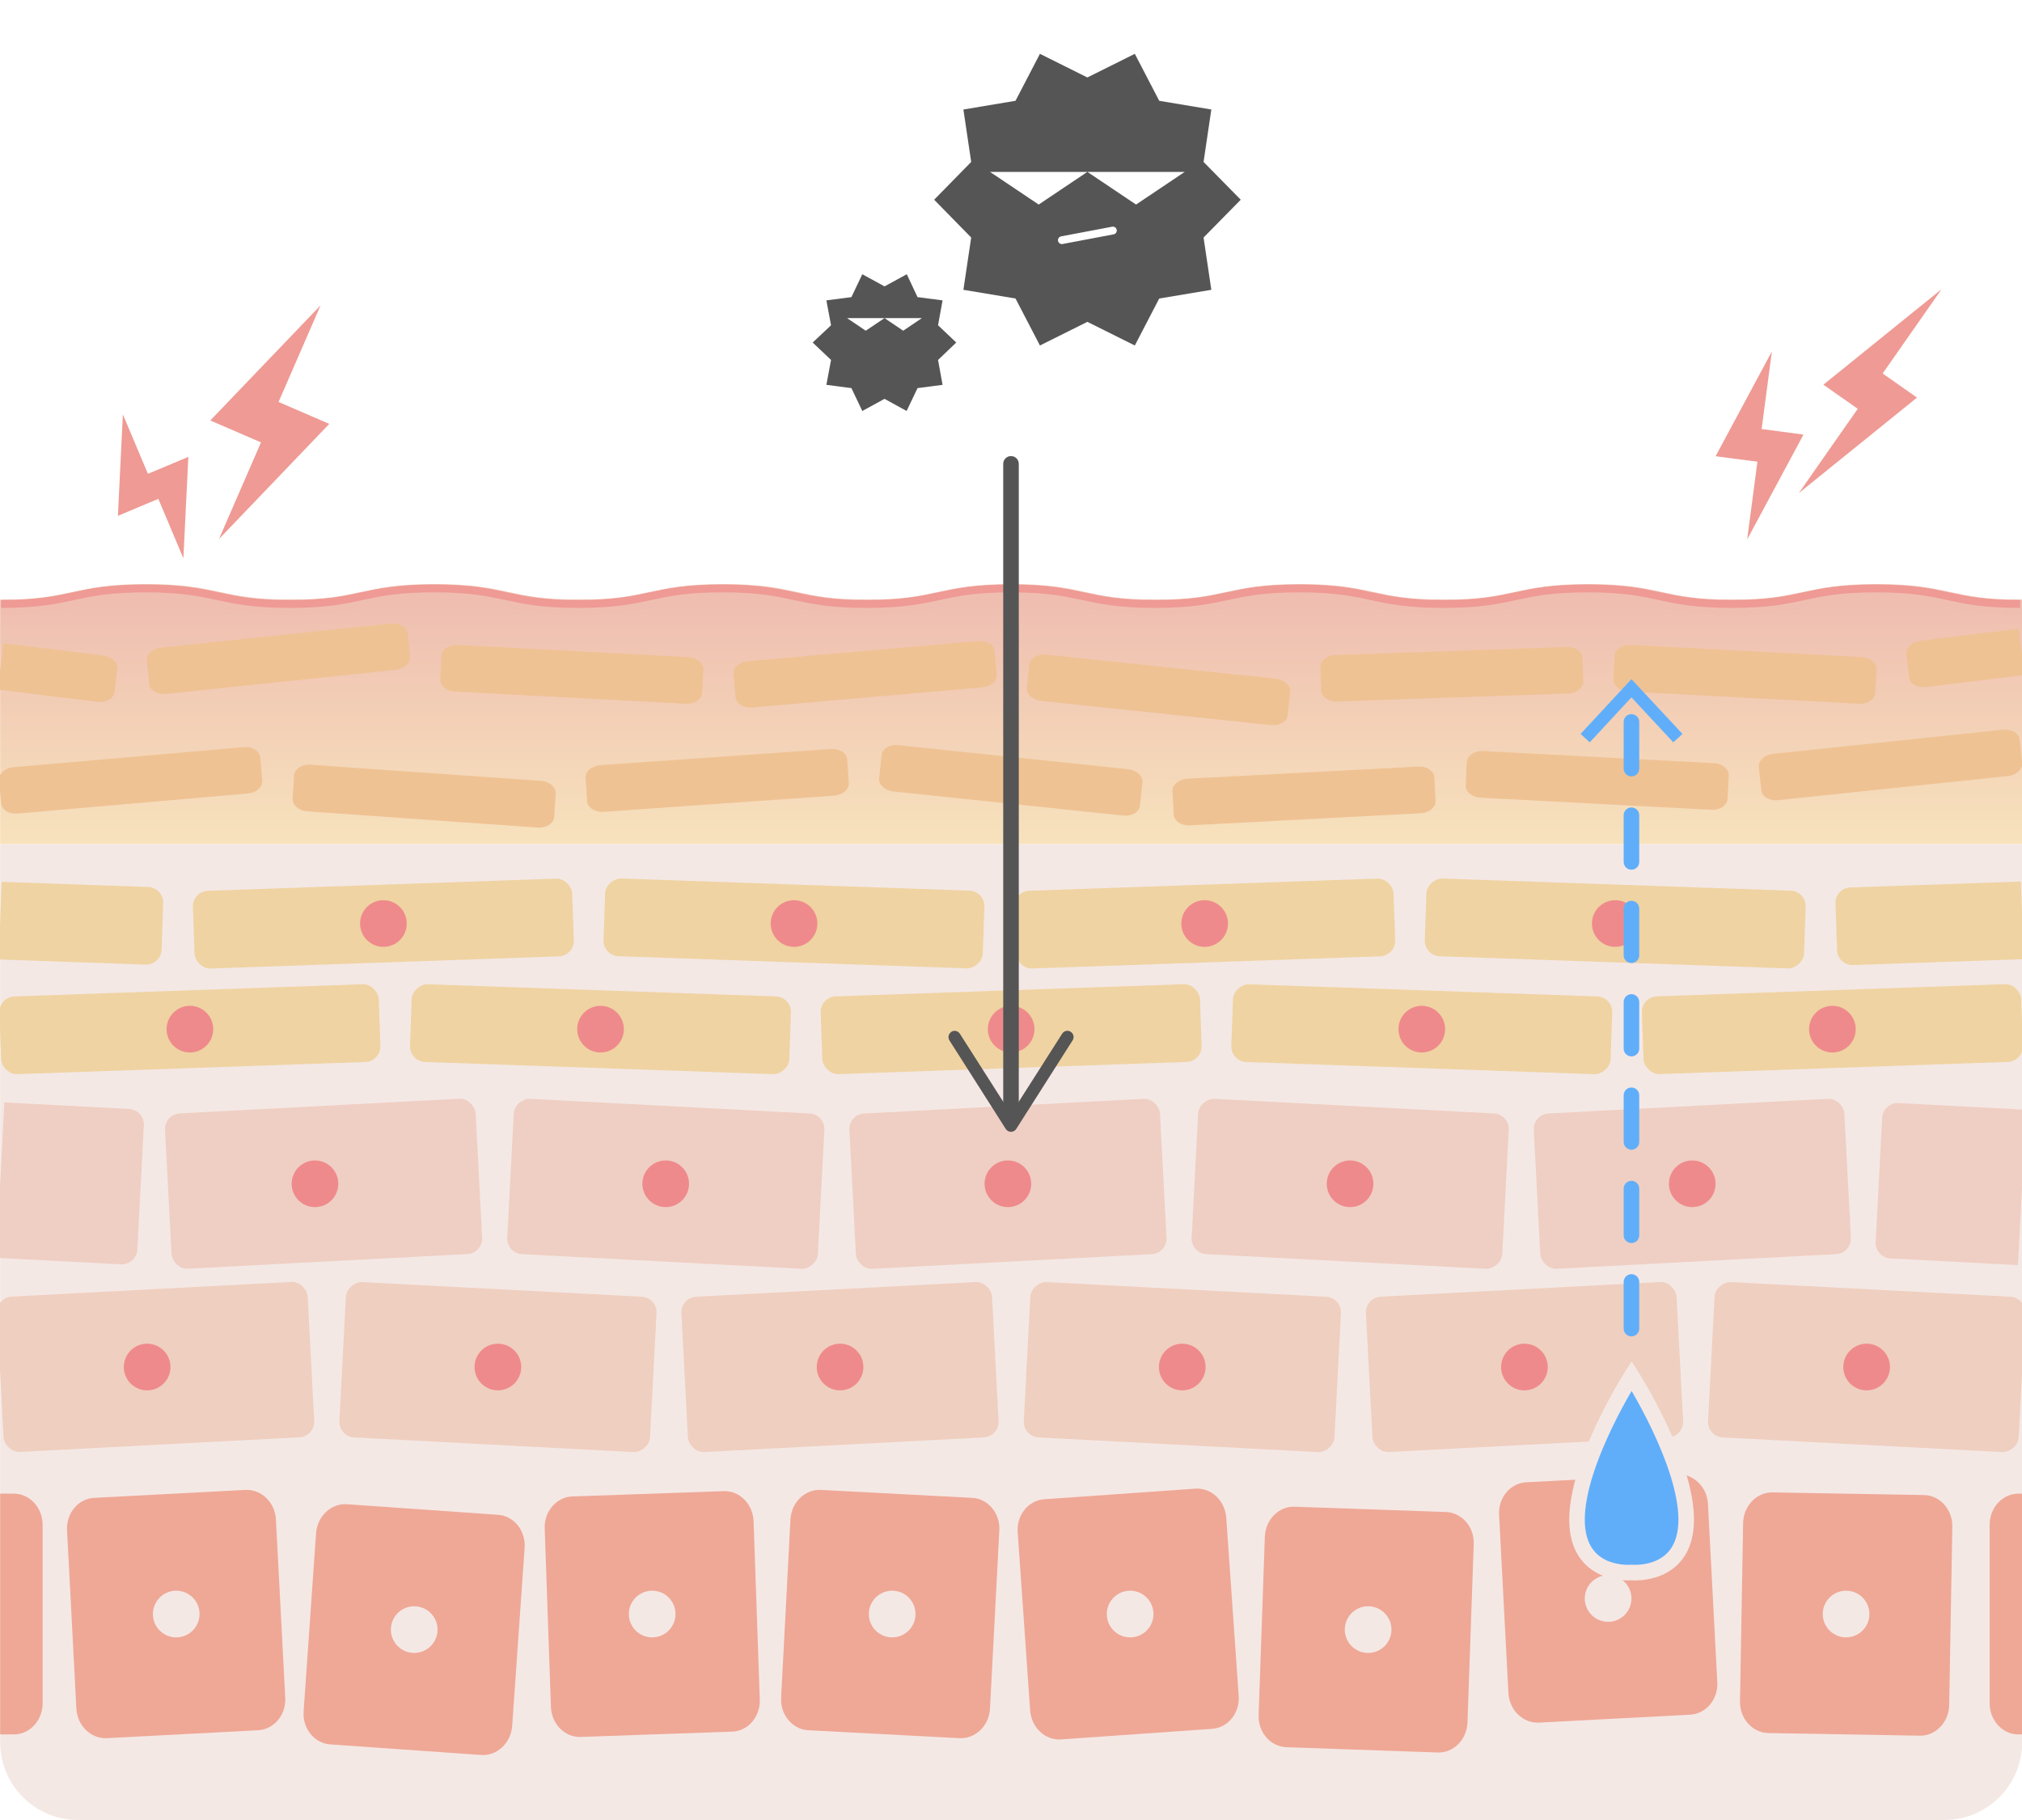 <svg viewBox="0 0 130 117" xmlns:xlink="http://www.w3.org/1999/xlink" xmlns="http://www.w3.org/2000/svg" data-name="角質" id="_角質">
  <defs>
    <linearGradient gradientUnits="userSpaceOnUse" y2="38.55" x2="65.01" y1="54.27" x1="65.01" data-name="名称未設定グラデーション 65" id="_名称未設定グラデーション_65">
      <stop stop-color="#f7e2bc" offset="0"></stop>
      <stop stop-color="#efbeb1" offset="1"></stop>
    </linearGradient>
  </defs>
  <rect style="fill: #fff;" height="117" width="130" y="0" x="0" id="BG"></rect>
  <path style="fill: #f4e8e5;" d="m.01,54.27h130v57.73c0,2.76-2.24,5-5,5H5.01C2.25,117,.01,114.76.01,112v-57.73H.01Z"></path>
  <g>
    <path style="fill: #efa896;" d="m.01,96.02h.88c1.02,0,1.85.9,1.85,2v11.48c0,1.1-.83,2-1.85,2H.01"></path>
    <path style="fill: #efa896;" d="m6.06,96.29l9.72-.51c1.02-.05,1.9.8,1.96,1.9l.6,11.46c.06,1.1-.72,2.04-1.75,2.09l-9.72.51c-1.02.05-1.9-.8-1.96-1.9l-.6-11.46c-.06-1.1.72-2.04,1.75-2.09Z"></path>
    <path style="fill: #efa896;" d="m22.31,96.7l9.71.68c1.02.07,1.79,1.02,1.71,2.12l-.8,11.45c-.08,1.1-.97,1.94-1.99,1.87l-9.71-.68c-1.02-.07-1.79-1.02-1.71-2.12l.8-11.45c.08-1.1.97-1.94,1.99-1.87Z"></path>
    <path style="fill: #efa896;" d="m36.8,96.2l9.73-.34c1.02-.04,1.88.83,1.92,1.93l.4,11.47c.04,1.1-.76,2.03-1.78,2.06l-9.73.34c-1.02.04-1.88-.83-1.92-1.93l-.4-11.47c-.04-1.1.76-2.03,1.78-2.06Z"></path>
    <path style="fill: #efa896;" d="m52.78,95.78l9.72.51c1.02.05,1.81.99,1.75,2.09l-.6,11.46c-.06,1.1-.93,1.95-1.96,1.9l-9.72-.51c-1.02-.05-1.81-.99-1.75-2.09l.6-11.46c.06-1.1.93-1.95,1.96-1.9Z"></path>
    <path style="fill: #efa896;" d="m67.14,96.38l9.71-.68c1.02-.07,1.91.76,1.99,1.87l.8,11.45c.08,1.1-.69,2.05-1.71,2.12l-9.71.68c-1.02.07-1.91-.76-1.99-1.87l-.8-11.45c-.08-1.1.69-2.05,1.71-2.12Z"></path>
    <path style="fill: #efa896;" d="m83.24,96.86l9.73.34c1.02.04,1.82.96,1.78,2.06l-.4,11.47c-.04,1.1-.9,1.97-1.92,1.93l-9.73-.34c-1.02-.04-1.82-.96-1.78-2.06l.4-11.47c.04-1.1.9-1.97,1.92-1.93Z"></path>
    <path style="fill: #efa896;" d="m98.13,95.29l9.72-.51c1.02-.05,1.9.8,1.96,1.9l.6,11.46c.06,1.1-.72,2.04-1.75,2.09l-9.72.51c-1.02.05-1.9-.8-1.96-1.9l-.6-11.46c-.06-1.1.72-2.04,1.75-2.09Z"></path>
    <path style="fill: #efa896;" d="m113.96,95.94l9.74.17c1.02.02,1.84.93,1.82,2.03l-.2,11.47c-.02,1.1-.87,1.99-1.89,1.97l-9.74-.17c-1.02-.02-1.84-.93-1.82-2.03l.2-11.47c.02-1.1.87-1.99,1.89-1.97Z"></path>
    <path style="fill: #efa896;" d="m130.01,111.5h-.24c-1.02,0-1.85-.9-1.85-2v-11.48c0-1.1.83-2,1.85-2h.24"></path>
    <circle style="fill: #f4e8e5;" r="1.5" cy="103.76" cx="11.33"></circle>
    <circle style="fill: #f4e8e5;" r="1.5" cy="104.76" cx="26.63"></circle>
    <circle style="fill: #f4e8e5;" r="1.5" cy="103.76" cx="41.93"></circle>
    <circle style="fill: #f4e8e5;" r="1.5" cy="103.76" cx="57.36"></circle>
    <circle style="fill: #f4e8e5;" r="1.5" cy="103.76" cx="72.66"></circle>
    <circle style="fill: #f4e8e5;" r="1.5" cy="104.76" cx="87.96"></circle>
    <circle style="fill: #f4e8e5;" r="1.5" cy="102.76" cx="103.39"></circle>
    <circle style="fill: #f4e8e5;" r="1.5" cy="103.76" cx="118.69"></circle>
  </g>
  <rect style="fill: #efcfbf;" transform="translate(-4.59 .64) rotate(-3)" ry="1" rx="1" height="10" width="20" y="82.88" x=".01"></rect>
  <rect style="fill: #efcfbf;" transform="translate(-57.42 115.25) rotate(-87)" ry="1" rx="1" height="20" width="10" y="77.88" x="27.01"></rect>
  <rect style="fill: #efcfbf;" transform="translate(-4.53 2.95) rotate(-3)" ry="1" rx="1" height="10" width="20" y="82.88" x="44.01"></rect>
  <rect style="fill: #efcfbf;" transform="translate(-15.72 159.19) rotate(-87)" ry="1" rx="1" height="20" width="10" y="77.88" x="71.01"></rect>
  <rect style="fill: #efcfbf;" transform="translate(-4.46 5.25) rotate(-3)" ry="1" rx="1" height="10" width="20" y="82.88" x="88.01"></rect>
  <rect style="fill: #efcfbf;" transform="translate(25.97 203.13) rotate(-87)" ry="1" rx="1" height="20" width="10" y="77.88" x="115.01"></rect>
  <circle style="fill: #ef8a8c;" r="1.5" cy="87.88" cx="9.46"></circle>
  <circle style="fill: #ef8a8c;" r="1.5" cy="87.88" cx="32.01"></circle>
  <circle style="fill: #ef8a8c;" r="1.5" cy="87.88" cx="54.01"></circle>
  <circle style="fill: #ef8a8c;" r="1.5" cy="87.88" cx="76.01"></circle>
  <circle style="fill: #ef8a8c;" r="1.5" cy="87.88" cx="98.01"></circle>
  <circle style="fill: #ef8a8c;" r="1.5" cy="87.88" cx="120.01"></circle>
  <rect style="fill: #efcfc3;" transform="translate(-3.95 1.19) rotate(-3)" ry="1" rx="1" height="10" width="20" y="71.1" x="10.8"></rect>
  <rect style="fill: #efcfc3;" transform="translate(-35.43 114.86) rotate(-87)" ry="1" rx="1" height="20" width="10" y="66.1" x="37.8"></rect>
  <rect style="fill: #efcfc3;" transform="translate(-3.89 3.5) rotate(-3)" ry="1" rx="1" height="10" width="20" y="71.1" x="54.8"></rect>
  <rect style="fill: #efcfc3;" transform="translate(6.27 158.8) rotate(-87)" ry="1" rx="1" height="20" width="10" y="66.1" x="81.8"></rect>
  <rect style="fill: #efcfc3;" transform="translate(-3.83 5.8) rotate(-3)" ry="1" rx="1" height="10" width="20" y="71.1" x="98.8"></rect>
  <path style="fill: #efcfc3;" d="m129.74,81.33l-8.2-.43c-.55-.03-.98-.5-.95-1.05l.42-7.99c.03-.55.5-.98,1.05-.95l8.2.43"></path>
  <circle style="fill: #ef8a8c;" r="1.5" cy="76.1" cx="20.25"></circle>
  <path style="fill: #efcfc3;" d="m.28,70.87l8.02.42c.55.03.98.5.95,1.05l-.42,7.99c-.03.55-.5.98-1.05.95l-8.02-.42"></path>
  <circle style="fill: #ef8a8c;" r="1.5" cy="76.1" cx="42.8"></circle>
  <circle style="fill: #ef8a8c;" r="1.5" cy="76.1" cx="64.8"></circle>
  <circle style="fill: #ef8a8c;" r="1.5" cy="76.1" cx="86.8"></circle>
  <circle style="fill: #ef8a8c;" r="1.5" cy="76.1" cx="108.8"></circle>
  <rect style="fill: #efd3a2;" transform="translate(-2.3 .47) rotate(-2)" ry="1" rx="1" height="5" width="24.4" y="63.66" x=".01"></rect>
  <rect style="fill: #efd3a2;" transform="translate(-28.86 102.44) rotate(-88)" ry="1" rx="1" height="24.4" width="5" y="53.96" x="36.11"></rect>
  <rect style="fill: #efd3a2;" transform="translate(-2.27 2.31) rotate(-2)" ry="1" rx="1" height="5" width="24.4" y="63.66" x="52.81"></rect>
  <rect style="fill: #efd3a2;" transform="translate(22.1 155.21) rotate(-88)" ry="1" rx="1" height="24.4" width="5" y="53.96" x="88.91"></rect>
  <rect style="fill: #efd3a2;" transform="translate(-2.24 4.15) rotate(-2)" ry="1" rx="1" height="5" width="24.4" y="63.66" x="105.61"></rect>
  <circle style="fill: #ef8a8c;" r="1.5" cy="66.16" cx="12.21"></circle>
  <circle style="fill: #ef8a8c;" r="1.5" cy="66.16" cx="38.61"></circle>
  <circle style="fill: #ef8a8c;" r="1.5" cy="66.16" cx="65.01"></circle>
  <circle style="fill: #ef8a8c;" r="1.5" cy="66.16" cx="91.41"></circle>
  <circle style="fill: #ef8a8c;" r="1.5" cy="66.16" cx="117.81"></circle>
  <path style="fill: #efd3a2;" d="m.1,56.69l9.43.33c.55.02.98.48.96,1.03l-.1,3c-.02.55-.48.98-1.03.96l-9.43-.33"></path>
  <rect style="fill: #efd3a2;" transform="translate(-2.06 .9) rotate(-2)" ry="1" rx="1" height="5" width="24.4" y="56.87" x="12.45"></rect>
  <rect style="fill: #efd3a2;" transform="translate(-10.07 108.31) rotate(-88)" ry="1" rx="1" height="24.4" width="5" y="47.17" x="48.55"></rect>
  <rect style="fill: #efd3a2;" transform="translate(-2.02 2.74) rotate(-2)" ry="1" rx="1" height="5" width="24.4" y="56.87" x="65.25"></rect>
  <rect style="fill: #efd3a2;" transform="translate(40.89 161.08) rotate(-88)" ry="1" rx="1" height="24.4" width="5" y="47.17" x="101.35"></rect>
  <path style="fill: #efd3a2;" d="m130.1,61.66l-10.96.38c-.55.02-1.02-.41-1.03-.96l-.1-3c-.02-.55.41-1.02.96-1.03l10.96-.38"></path>
  <circle style="fill: #ef8a8c;" r="1.5" cy="59.37" cx="24.65"></circle>
  <circle style="fill: #ef8a8c;" r="1.5" cy="59.37" cx="51.05"></circle>
  <circle style="fill: #ef8a8c;" r="1.5" cy="59.37" cx="77.45"></circle>
  <circle style="fill: #ef8a8c;" r="1.5" cy="59.37" cx="103.85"></circle>
  <rect style="fill: url(#_名称未設定グラデーション_65);" height="15.71" width="130" y="38.55" x=".01"></rect>
  <path style="fill: #efc294;" d="m.87,49.32l14.8-1.29c.55-.05,1.03.25,1.06.66l.13,1.49c.04.41-.38.79-.93.83l-14.8,1.29c-.55.05-1.03-.25-1.06-.66l-.13-1.49c-.04-.41.38-.79.93-.83Z"></path>
  <path style="fill: #efc294;" d="m19.96,49.16l14.82,1.04c.55.04.97.4.95.82l-.1,1.5c-.03.41-.5.72-1.05.68l-14.82-1.04c-.55-.04-.97-.4-.95-.82l.1-1.5c.03-.41.5-.72,1.05-.68Z"></path>
  <path style="fill: #efc294;" d="m38.6,49.19l14.82-1.04c.55-.04,1.02.27,1.05.68l.1,1.5c.03.41-.39.78-.95.82l-14.82,1.04c-.55.04-1.02-.27-1.05-.68l-.1-1.5c-.03-.41.39-.78.95-.82Z"></path>
  <path style="fill: #efc294;" d="m57.75,47.9l14.78,1.55c.55.06.96.44.92.85l-.16,1.49c-.04.41-.52.7-1.07.64l-14.78-1.55c-.55-.06-.96-.44-.92-.85l.16-1.49c.04-.41.52-.7,1.07-.64Z"></path>
  <path style="fill: #efc294;" d="m76.34,50.06l14.84-.78c.55-.03,1.02.28,1.04.7l.08,1.5c.02.41-.41.77-.96.8l-14.84.78c-.55.03-1.02-.28-1.04-.7l-.08-1.5c-.02-.41.41-.77.96-.8Z"></path>
  <path style="fill: #efc294;" d="m95.35,48.28l14.84.78c.55.03.98.39.96.8l-.08,1.5c-.02.41-.49.73-1.04.7l-14.84-.78c-.55-.03-.98-.39-.96-.8l.08-1.5c.02-.41.49-.73,1.04-.7Z"></path>
  <path style="fill: #efc294;" d="m114,48.46l14.78-1.55c.55-.06,1.03.23,1.07.64l.16,1.49c.04.41-.37.79-.92.85l-14.78,1.55c-.55.06-1.03-.23-1.07-.64l-.16-1.49c-.04-.41.37-.79.92-.85Z"></path>
  <path style="fill: #efc294;" d="m10.36,41.63l14.78-1.55c.55-.06,1.03.23,1.07.64l.16,1.49c.04.41-.37.79-.92.85l-14.78,1.55c-.55.06-1.03-.23-1.07-.64l-.16-1.49c-.04-.41.37-.79.92-.85Z"></path>
  <path style="fill: #efc294;" d="m.22,41.35l6.42.79c.55.07.95.46.9.87l-.18,1.49c-.05.41-.54.69-1.08.62l-6.42-.79"></path>
  <path style="fill: #efc294;" d="m29.42,41.46l14.84.78c.55.03.98.39.96.8l-.08,1.5c-.02.41-.49.73-1.04.7l-14.84-.78c-.55-.03-.98-.39-.96-.8l.08-1.5c.02-.41.49-.73,1.04-.7Z"></path>
  <path style="fill: #efc294;" d="m48.09,42.5l14.8-1.29c.55-.05,1.03.25,1.06.66l.13,1.49c.04.41-.38.79-.93.83l-14.8,1.29c-.55.05-1.03-.25-1.06-.66l-.13-1.49c-.04-.41.38-.79.93-.83Z"></path>
  <path style="fill: #efc294;" d="m67.25,42.08l14.78,1.55c.55.06.96.44.92.85l-.16,1.49c-.04.41-.52.7-1.07.64l-14.78-1.55c-.55-.06-.96-.44-.92-.85l.16-1.49c.04-.41.52-.7,1.07-.64Z"></path>
  <path style="fill: #efc294;" d="m85.86,42.11l14.85-.52c.55-.02,1.01.3,1.03.71l.05,1.5c.01.41-.42.77-.97.78l-14.85.52c-.55.02-1.01-.3-1.03-.71l-.05-1.5c-.01-.41.42-.77.97-.78Z"></path>
  <path style="fill: #efc294;" d="m104.85,41.46l14.84.78c.55.03.98.39.96.8l-.08,1.5c-.02.41-.49.73-1.04.7l-14.84-.78c-.55-.03-.98-.39-.96-.8l.08-1.5c.02-.41.49-.73,1.04-.7Z"></path>
  <path style="fill: #efc294;" d="m130.17,43.39l-6.35.78c-.55.07-1.03-.21-1.08-.62l-.18-1.49c-.05-.41.35-.8.9-.87l6.31-.77"></path>
  <path style="fill: #60aefa; stroke: #f4e8e5; stroke-miterlimit: 10;" d="m101.39,97.69c0,3.74,3.51,3.4,3.51,3.4,0,0,3.51.34,3.51-3.4s-3.51-9.24-3.51-9.24c0,0-3.51,5.5-3.51,9.24Z"></path>
  <g>
    <line style="fill: none; stroke: #60aefa; stroke-dasharray: 0 0 3 3; stroke-linecap: round; stroke-miterlimit: 10;" y2="44.52" x2="104.89" y1="85.41" x1="104.89"></line>
    <polygon style="fill: #60aefa;" points="108.17 47.18 107.58 47.72 104.89 44.83 102.21 47.72 101.62 47.18 104.89 43.66 108.17 47.18"></polygon>
  </g>
  <g>
    <path style="fill: #efbeb1;" d="m129.92,39.05c-4.64,0-4.64-1-9.27-1s-4.64,1-9.27,1-4.64-1-9.27-1-4.64,1-9.27,1-4.64-1-9.27-1-4.64,1-9.27,1-4.64-1-9.27-1-4.64,1-9.27,1-4.64-1-9.27-1-4.64,1-9.27,1-4.64-1-9.28-1-4.64,1-9.27,1-4.64-1-9.28-1-4.64,1-9.28,1"></path>
    <path style="fill: none; stroke: #efbeb1; stroke-miterlimit: 10;" d="m129.92,39.05c-4.64,0-4.64-1-9.27-1s-4.64,1-9.27,1-4.64-1-9.27-1-4.64,1-9.27,1-4.64-1-9.27-1-4.64,1-9.27,1-4.64-1-9.27-1-4.64,1-9.27,1-4.64-1-9.27-1-4.64,1-9.27,1-4.64-1-9.28-1-4.64,1-9.27,1-4.64-1-9.28-1-4.64,1-9.28,1"></path>
  </g>
  <polygon style="fill: #ef9a94;" points="12.11 29.37 9.51 30.46 7.9 26.64 7.58 33.16 10.18 32.07 11.79 35.89 12.11 29.37"></polygon>
  <polygon style="fill: #ef9a94;" points="115.95 27.94 113.26 27.58 113.92 22.59 110.3 29.33 112.99 29.68 112.33 34.68 115.95 27.94"></polygon>
  <polygon style="fill: #ef9a94;" points="123.25 25.56 121.04 24.01 124.83 18.59 117.23 24.73 119.44 26.28 115.65 31.7 123.25 25.56"></polygon>
  <polygon style="fill: #ef9a94;" points="21.17 27.25 17.91 25.84 20.61 19.63 13.52 27.03 16.78 28.44 14.08 34.65 21.17 27.25"></polygon>
  <path style="fill: none; stroke: #ef9a94; stroke-miterlimit: 10; stroke-width: .5px;" d="m129.88,38.83c-4.64,0-4.64-1-9.27-1s-4.64,1-9.27,1-4.64-1-9.27-1-4.64,1-9.27,1-4.64-1-9.27-1-4.64,1-9.27,1-4.64-1-9.27-1-4.64,1-9.27,1-4.64-1-9.27-1-4.64,1-9.27,1-4.64-1-9.28-1-4.64,1-9.27,1-4.64-1-9.28-1-4.64,1-9.28,1"></path>
  <g>
    <line style="fill: none; stroke: #555; stroke-linecap: round; stroke-miterlimit: 10;" y2="71.8" x2="65" y1="29.82" x1="65"></line>
    <path style="fill: #555;" d="m61.16,66.33c.19-.12.43-.06.55.12l3.29,5.16,3.29-5.16c.12-.19.37-.24.55-.12.19.12.24.37.12.55l-3.62,5.69c-.07.11-.2.19-.34.19s-.26-.07-.34-.19l-3.62-5.69c-.04-.07-.06-.14-.06-.21,0-.13.07-.26.19-.34Z"></path>
  </g>
  <g>
    <polygon style="fill: #555;" points="79.77 12.84 77.38 15.27 77.88 18.63 74.53 19.19 72.96 22.21 69.91 20.69 66.86 22.21 65.29 19.19 61.94 18.63 62.44 15.27 60.06 12.84 62.44 10.41 61.94 7.04 65.29 6.48 66.86 3.46 69.91 4.98 72.96 3.46 74.53 6.48 77.88 7.04 77.38 10.41 79.77 12.84"></polygon>
    <polygon style="fill: #fff;" points="66.78 13.15 69.91 11.05 63.65 11.05 66.78 13.15"></polygon>
    <polygon style="fill: #fff;" points="73.04 13.15 76.17 11.05 69.91 11.05 73.04 13.15"></polygon>
  </g>
  <line style="fill: #fff; stroke: #fff; stroke-linecap: round; stroke-miterlimit: 10; stroke-width: .5px;" y2="14.82" x2="71.55" y1="15.44" x1="68.27"></line>
  <g>
    <polygon style="fill: #555;" points="61.48 22.02 60.31 23.14 60.6 24.74 58.99 24.95 58.29 26.42 56.87 25.64 55.44 26.42 54.74 24.95 53.13 24.74 53.43 23.14 52.25 22.02 53.43 20.91 53.13 19.31 54.74 19.1 55.44 17.63 56.87 18.41 58.3 17.63 58.99 19.1 60.6 19.31 60.31 20.91 61.48 22.02"></polygon>
    <polygon style="fill: #fff;" points="55.66 21.26 56.87 20.45 54.46 20.45 55.66 21.26"></polygon>
    <polygon style="fill: #fff;" points="58.07 21.26 59.27 20.45 56.87 20.45 58.07 21.26"></polygon>
  </g>
</svg>